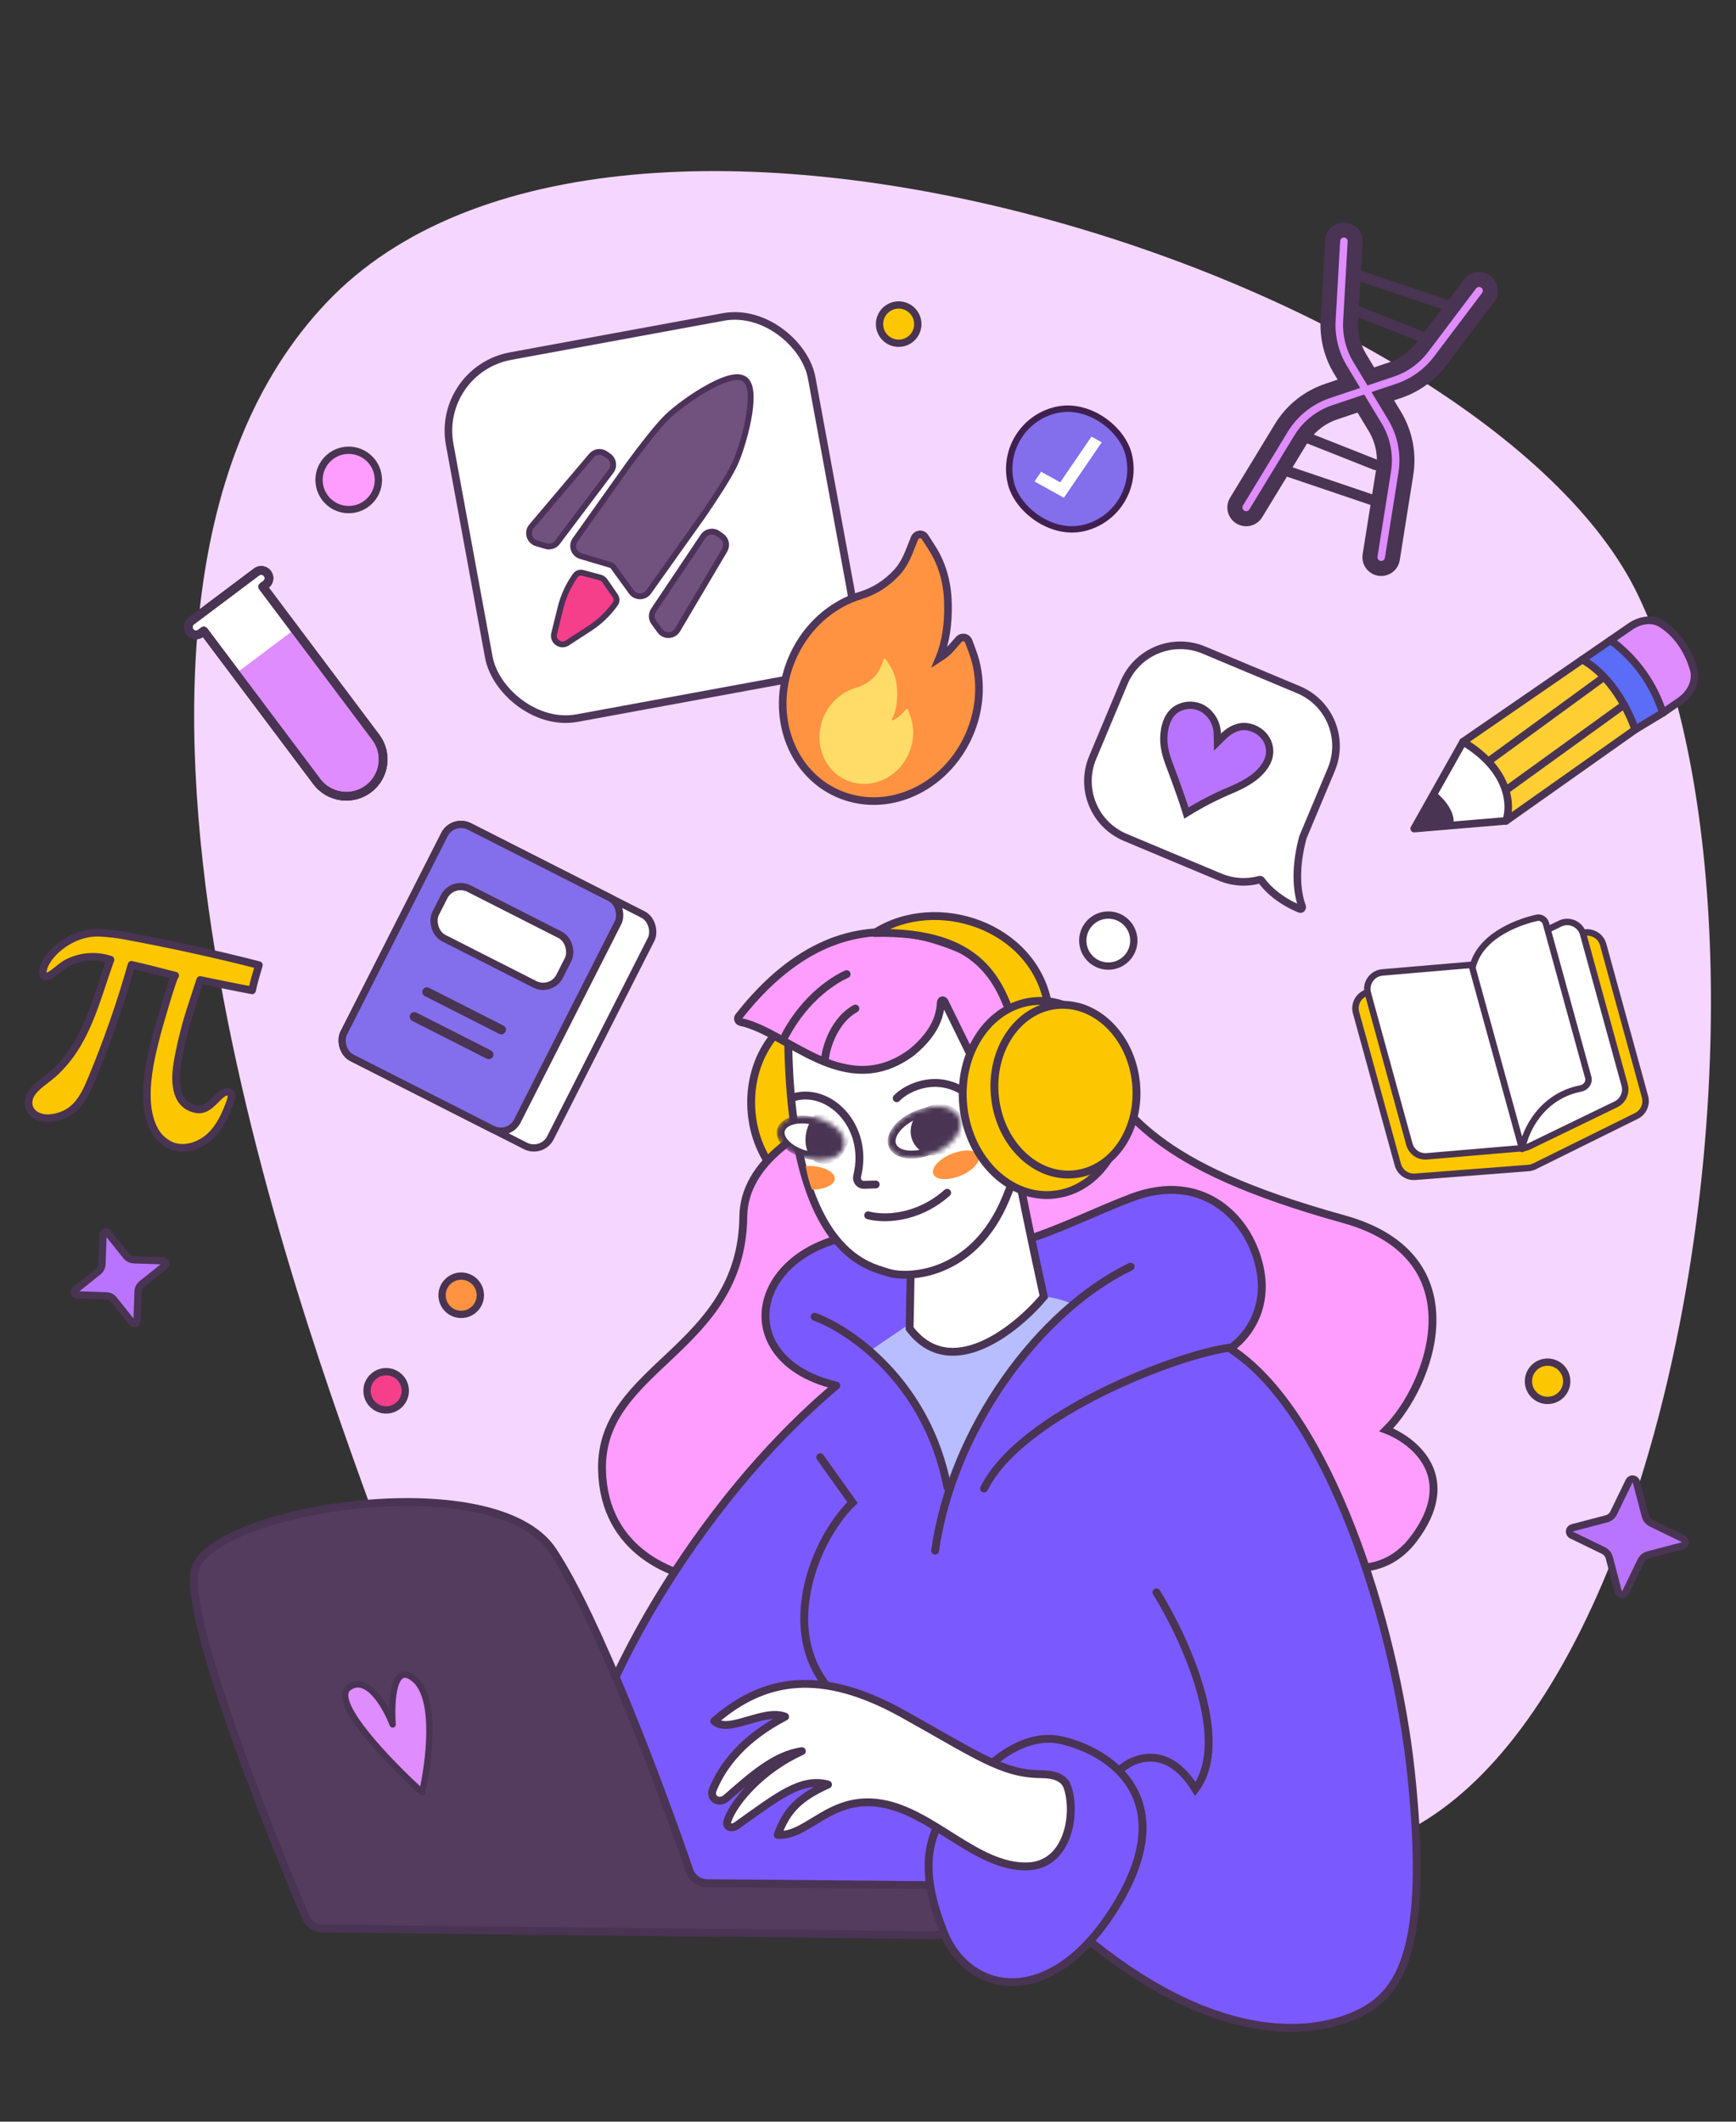 <svg width="342" height="418" viewBox="0 0 342 418" fill="none" xmlns="http://www.w3.org/2000/svg">
<rect x="0" y="0" width="342" height="418" fill="#333333" stroke="none"/>
<path d="M227.97 361.806C231.334 362.577 232.893 363.41 227.156 363.79L100.677 354.533C96.446 349.163 85.181 330.644 73.97 299.531C59.956 260.638 7.082 120.2 64.256 59.691C121.43 -0.817 292.974 55.194 322.689 117.225C357.826 190.576 326.279 374.437 252.7 365.063C241.391 363.622 233.425 362.562 227.97 361.806Z" fill="#F5D6FF"/>
<ellipse cx="164.049" cy="217.578" rx="16.056" ry="19.087" transform="rotate(-3.413 164.049 217.578)" fill="#FDC700" stroke="#493453" stroke-width="1.551" stroke-linecap="round" stroke-linejoin="round"/>
<path d="M264.747 240.197C226.469 229.578 222.283 219.295 213.657 208.445C191.353 210.044 146.684 218.531 146.438 239.679C146.13 266.114 118.213 269.108 118.6 289.525C118.909 305.859 133.155 310.868 140.239 311.331L245.915 298.818C252.934 305.328 269.27 315.328 278.461 303.243C287.652 291.157 278.715 283.843 273.098 281.696C281.813 273.062 291.447 247.604 264.747 240.197Z" fill="#FF9DFF" stroke="#493453" stroke-width="1.551" stroke-linecap="round"/>
<path d="M164.751 272.97C132.654 300.045 114.144 341.601 115.5 349.095L124.084 375.414L156.284 376.912C171.694 379.097 204.126 382.557 210.569 378.92C236.913 402.199 256.314 401.151 265.728 397.537C275.141 393.923 281.886 386.251 277.971 349.226C274.838 319.605 261.655 278.072 242.301 265.661C244.922 264.049 249.792 258.744 248.307 250.423C246.451 240.02 236.91 230.684 223.003 235.924C209.096 241.163 192.656 251.389 180.606 243.287C149.193 239.197 140.487 267.252 164.751 272.97Z" fill="#7A5AFF" stroke="#493453" stroke-width="1.551" stroke-linecap="round" stroke-linejoin="round"/>
<path d="M185.461 256.617L185.464 256.614L193.929 256.862C195.349 257.422 202.535 253.031 211.438 256.975C196.657 269.348 189.16 286.064 186.68 294.585L186.658 294.448C185.371 286.651 183.686 276.438 171.434 266.086C183.139 258.143 183.242 258.075 185.461 256.617Z" fill="#B7BDFF"/>
<path d="M205.636 255.476C203.954 247.865 200.376 231.105 199.523 224.958L197.18 218.363L179.745 230.737C179.693 234.7 179.512 246.448 179.197 261.731C187.209 272.404 200.162 262.008 205.636 255.476Z" fill="white" stroke="#493453" stroke-width="1.551" stroke-linecap="round"/>
<path d="M184.224 305.498C187.631 281.507 204.714 258.24 222.742 249.545" stroke="#493453" stroke-width="1.551" stroke-linecap="round"/>
<path d="M161.581 287.091L167.949 296.022C159.642 304.139 152.069 324.818 166.787 335.921" stroke="#493453" stroke-width="1.551" stroke-linecap="round"/>
<path d="M190.3 371.322C190.884 371.353 191.483 371.366 192.085 371.362C197.389 371.261 203.057 370.272 207.353 366.55C211.882 362.762 211.961 355.873 210.106 350.754C209.919 350.183 209.709 349.605 209.474 349.011C209.354 348.704 209.118 348.462 208.811 348.342C208.505 348.221 208.154 348.23 207.842 348.366C207.529 348.502 207.282 348.751 207.162 349.057C207.04 349.364 207.056 349.701 207.197 349.998C207.452 350.535 207.683 351.055 207.893 351.566C209.898 356.228 210.257 361.962 206.492 365.656C202.854 369.32 197.338 370.793 192.079 371.238C191.481 371.283 190.885 371.311 190.3 371.322Z" fill="#493453"/>
<path d="M193.865 293.265C201.177 278.497 232.424 266.675 242.437 265.489" stroke="#493453" stroke-width="1.551" stroke-linecap="round"/>
<path d="M160.49 259.416C167.567 262.014 182.706 272.374 186.652 293.026" stroke="#493453" stroke-width="1.551" stroke-linecap="round"/>
<path d="M155.26 202.148C169.705 190.671 156.55 202.393 166.107 197.356L178.254 190.45L196.916 193.708L205.51 209.56C205.211 213.188 203.326 223.565 198.181 236.046C191.749 251.647 178.569 251.952 174.825 250.677C171.081 249.402 155.178 246.995 155.26 202.148Z" fill="white" stroke="#493453" stroke-width="1.551" stroke-linecap="round"/>
<path d="M176.654 216.367C178.617 214.247 185.127 210.997 191.153 215.992" stroke="#493453" stroke-width="1.551" stroke-linecap="round"/>
<path d="M156.09 216.247C163.2 213.912 171.315 221.777 168.863 231.718C168.654 232.569 169.277 233.441 170.153 233.419L172.515 233.358" stroke="#493453" stroke-width="1.551" stroke-linecap="round"/>
<path d="M145.525 200.287C168.634 170.807 192.315 188.136 202.659 194.522C202.856 194.644 202.96 194.859 202.949 195.091C202.755 199.088 203.551 207.282 198.006 209.512C192.399 211.767 193.886 210.948 192.122 209.516C192.047 209.456 191.983 209.38 191.941 209.294L186.098 197.392C185.862 196.912 185.387 196.988 185.354 197.522C185.231 199.499 184.7 203.153 179.626 207.314C166.492 217.072 155.284 203.302 145.922 201.348C145.449 201.25 145.227 200.667 145.525 200.287Z" fill="#FF9DFF" stroke="#493453" stroke-width="1.551" stroke-linecap="round"/>
<path d="M166.789 191.919C164.693 192.852 158.832 196.221 154.688 204.025" stroke="#493453" stroke-width="1.551" stroke-linecap="round"/>
<path d="M172.313 183.812C184.506 175.969 203.705 182.443 206.472 197.893C210.775 207.849 207.848 200.542 199.714 201.505C196.917 193.713 193.502 183.339 172.313 183.812Z" fill="#FDC700" stroke="#493453" stroke-width="1.551" stroke-linecap="round" stroke-linejoin="round"/>
<path d="M187.671 378.474L188.301 376.075C188.918 373.727 187.16 371.427 184.733 371.406L139.315 371.012C137.729 370.998 136.331 369.993 135.816 368.493C130.006 351.577 117.747 318.874 108.921 305.543C97.317 288.016 40.648 297.538 38.319 309.529C36.524 318.772 51.617 357.483 60.233 377.71C60.809 379.064 62.131 379.937 63.602 379.953L184.03 381.251C185.737 381.269 187.237 380.125 187.671 378.474Z" fill="#543C5F" stroke="#493453" stroke-width="1.551" stroke-linejoin="round"/>
<path d="M81.78 330.938C86.111 334.799 84.502 347.33 83.156 353.113C76.799 347.357 65.005 335.174 68.686 332.489C72.367 329.803 75.999 336.205 77.356 339.741C77.026 335.198 77.449 327.077 81.78 330.938Z" fill="#DF8CFF" stroke="#493453" stroke-width="1.241" stroke-linejoin="round"/>
<path d="M185.948 380.742C181.063 368.511 181.564 359.548 191.68 351.321C194.333 347.778 201.532 341.125 209.11 342.852C218.582 345.011 232.798 354.262 219.982 375.306C207.166 396.349 190.833 392.972 185.948 380.742Z" fill="#7A5AFF" stroke="#493453" stroke-width="1.551" stroke-linecap="round"/>
<path d="M177.877 337.647C192.141 345.574 197.353 349.499 205.108 349.536C207.286 349.546 209.607 350.026 210.305 352.089C212.095 357.376 210.416 367.51 202.368 367.706C192.4 367.949 183.927 357.081 173.722 355.322C163.516 353.562 159.19 361.885 153.209 361.499C154.973 356.605 157.49 354.12 163.125 351.578C157.857 350.162 153.327 353.823 145.132 359.66C144.135 360.371 142.933 359.953 143.304 358.786C144.476 355.098 150.056 348.553 157.972 345.002C152.558 345.766 147.852 350.086 143.111 354.225C141.662 355.49 139.722 354.34 140.441 352.555C142.335 347.855 146.473 342.455 154.669 338.208C150.408 336.526 143.525 341.715 140.713 339.079C150.485 330.581 161.658 328.633 177.877 337.647Z" fill="white" stroke="#493453" stroke-width="1.551" stroke-linecap="round" stroke-linejoin="round"/>
<path d="M227.817 313.705C233.375 322.613 242.691 342.835 235.491 352.456C229.919 343.414 223.175 346.257 220.5 348.809" stroke="#493453" stroke-width="1.551" stroke-linecap="round"/>
<path d="M158.701 229.73C159.039 229.707 159.39 229.702 159.749 229.716C162.402 229.82 164.512 230.946 164.462 232.23C164.414 233.448 162.438 234.369 159.969 234.371C159.407 232.94 158.988 231.237 158.701 229.73Z" fill="#FF9341"/>
<mask id="mask0_65_417" style="mask-type:alpha" maskUnits="userSpaceOnUse" x="174" y="217" width="16" height="12">
<ellipse cx="182.06" cy="223.109" rx="6.748" ry="3.806" transform="rotate(-22.404 182.06 223.109)" fill="white" stroke="#343434" stroke-width="1.551" stroke-linecap="round"/>
</mask>
<g mask="url(#mask0_65_417)">
<ellipse cx="182.06" cy="223.109" rx="6.748" ry="3.806" transform="rotate(-22.404 182.06 223.109)" fill="white" stroke="#493453" stroke-width="1.551" stroke-linecap="round"/>
<ellipse cx="184.801" cy="222.59" rx="5.463" ry="5.008" transform="rotate(-22.404 184.801 222.59)" fill="#493453"/>
</g>
<path d="M171.034 239.429C173.691 240.188 180.524 240.363 186.592 234.992" stroke="#493453" stroke-width="1.551" stroke-linecap="round"/>
<path d="M162.558 208.321C162.861 206.037 164.477 200.916 168.516 198.702" stroke="#493453" stroke-width="1.551" stroke-linecap="round"/>
<ellipse cx="188.327" cy="229.486" rx="4.809" ry="2.327" transform="rotate(-22.246 188.327 229.486)" fill="#FF9341"/>
<ellipse cx="205.604" cy="216.32" rx="15.905" ry="19.161" transform="rotate(-6.313 205.604 216.32)" fill="#FDC700" stroke="#493453" stroke-width="1.551" stroke-linecap="round" stroke-linejoin="round"/>
<ellipse cx="209.9" cy="214.681" rx="13.961" ry="16.753" transform="rotate(-6.313 209.9 214.681)" fill="#FDC700" stroke="#493453" stroke-width="1.551" stroke-linecap="round" stroke-linejoin="round"/>
<mask id="mask1_65_417" style="mask-type:alpha" maskUnits="userSpaceOnUse" x="153" y="219" width="14" height="10">
<ellipse cx="159.704" cy="224.194" rx="6.05" ry="3.413" transform="rotate(14.776 159.704 224.194)" fill="white" stroke="#343434" stroke-width="1.551" stroke-linecap="round"/>
</mask>
<g mask="url(#mask1_65_417)">
<ellipse cx="159.704" cy="224.194" rx="6.05" ry="3.413" transform="rotate(14.776 159.704 224.194)" fill="white" stroke="#493453" stroke-width="1.551" stroke-linecap="round"/>
<ellipse cx="163.032" cy="223.782" rx="4.242" ry="5.669" transform="rotate(14.776 163.032 223.782)" fill="#493453"/>
</g>
<circle cx="76.073" cy="274.007" r="3.771" transform="rotate(-3.06 76.073 274.007)" fill="#F53F8A" stroke="#493453" stroke-width="1.436" stroke-linecap="round" stroke-linejoin="round"/>
<path d="M8.516 192.219C7.645 189.559 13.21 183.329 19.933 183.781C21.471 183.874 23.003 184.054 24.52 184.323C33.212 185.936 42.474 187.936 51.003 190.137C50.538 191.672 49.982 193.561 49.662 195.116C46.522 194.537 39.433 193.068 39.433 193.068C39.433 193.068 38.123 197.158 37.939 197.673C36.683 201.403 35.701 205.216 35.001 209.083C34.43 212.41 34.157 217.641 38.634 218.525C40.813 218.96 42.143 216.802 43.581 215.619C44.044 215.239 44.716 214.857 45.227 215.189C45.737 215.521 45.623 216.324 45.412 216.913C44.499 219.478 43.39 222.02 41.385 223.881C39.381 225.742 36.336 226.755 33.758 225.721C32.202 225.027 30.957 223.808 30.255 222.292C29.022 219.83 28.83 216.925 28.968 214.239C29.164 210.492 30.099 206.713 31.054 203.097C31.301 202.176 34.182 192.124 34.516 192.207C31.534 191.451 28.872 190.741 25.91 190.082C23.751 197.715 21.137 205.219 18.079 212.553C17.306 214.398 16.486 216.26 15.131 217.767C13.765 219.253 11.852 220.156 9.802 220.284C7.222 220.486 5.197 218.89 5.701 216.582C6.162 214.479 8.724 213.106 10.357 211.661C17.061 205.724 18.756 197.384 21.77 189.068C20.328 188.586 18.798 188.408 17.282 188.545C15.766 188.683 14.299 189.133 12.979 189.865C11.356 190.833 9.597 193.004 8.516 192.219Z" fill="#FDC700" stroke="#493453" stroke-width="1.5" stroke-linecap="round" stroke-linejoin="round"/>
<path d="M20.289 243.231C20.306 242.732 20.934 242.524 21.247 242.913L24.875 247.449C25.235 247.899 25.774 248.169 26.351 248.189L32.155 248.387C32.655 248.404 32.863 249.033 32.473 249.345L27.938 252.974C27.488 253.334 27.218 253.873 27.198 254.449L27 260.253C26.983 260.753 26.354 260.961 26.042 260.571L22.413 256.036C22.053 255.586 21.514 255.316 20.938 255.296L15.133 255.098C14.634 255.081 14.425 254.452 14.815 254.14L19.351 250.511C19.801 250.151 20.071 249.612 20.091 249.036L20.289 243.231Z" fill="#B974FF" stroke="#493453" stroke-width="1.436"/>
<path d="M255.818 135.886C261.945 138.454 264.831 145.502 262.263 151.629L256.686 164.937C255.167 170.521 255.313 175.302 256.518 178.593C256.627 178.889 256.337 179.19 256.046 179.068C252.338 177.515 249.896 175.378 248.5 173.461C248.41 173.339 248.254 173.283 248.108 173.323C245.622 173.99 242.905 173.871 240.347 172.8L221.707 164.987C215.58 162.419 212.695 155.37 215.263 149.243L221.435 134.517C224.003 128.391 231.051 125.506 237.178 128.074L255.818 135.886Z" fill="white"/>
<path d="M255.818 135.886L255.528 136.578L255.818 135.886ZM262.263 151.629L262.955 151.919L262.955 151.919L262.263 151.629ZM256.686 164.937L255.994 164.647C255.982 164.677 255.971 164.708 255.962 164.74L256.686 164.937ZM240.347 172.8L240.057 173.491L240.347 172.8ZM221.707 164.987L221.997 164.296L221.707 164.987ZM215.263 149.243L214.571 148.953L214.571 148.953L215.263 149.243ZM221.435 134.517L220.743 134.228L220.743 134.228L221.435 134.517ZM237.178 128.074L237.468 127.382L237.178 128.074ZM248.5 173.461L249.106 173.02L248.5 173.461ZM248.108 173.323L248.302 174.047L248.108 173.323ZM256.518 178.593L255.814 178.851L256.518 178.593ZM256.046 179.068L255.756 179.759L256.046 179.068ZM255.818 135.886L255.528 136.578C261.273 138.986 263.979 145.594 261.571 151.339L262.263 151.629L262.955 151.919C265.683 145.41 262.617 137.922 256.108 135.194L255.818 135.886ZM262.263 151.629L261.572 151.339L255.994 164.647L256.686 164.937L257.378 165.226L262.955 151.919L262.263 151.629ZM256.686 164.937L255.962 164.74C254.416 170.427 254.541 175.374 255.814 178.851L256.518 178.593L257.223 178.335C256.086 175.23 255.919 170.616 257.41 165.133L256.686 164.937ZM256.046 179.068L256.336 178.376C252.745 176.872 250.415 174.817 249.106 173.02L248.5 173.461L247.894 173.903C249.376 175.938 251.932 178.157 255.756 179.759L256.046 179.068ZM248.108 173.323L247.913 172.599C245.582 173.225 243.035 173.113 240.637 172.108L240.347 172.8L240.057 173.491C242.774 174.63 245.662 174.756 248.302 174.047L248.108 173.323ZM240.347 172.8L240.637 172.108L221.997 164.296L221.707 164.987L221.417 165.679L240.057 173.491L240.347 172.8ZM221.707 164.987L221.997 164.296C216.252 161.888 213.547 155.278 215.955 149.533L215.263 149.243L214.571 148.953C211.843 155.462 214.908 162.951 221.417 165.679L221.707 164.987ZM215.263 149.243L215.955 149.533L222.126 134.807L221.435 134.517L220.743 134.228L214.571 148.953L215.263 149.243ZM221.435 134.517L222.126 134.807C224.534 129.063 231.143 126.358 236.888 128.766L237.178 128.074L237.468 127.382C230.959 124.654 223.471 127.719 220.743 134.228L221.435 134.517ZM237.178 128.074L236.888 128.766L255.528 136.578L255.818 135.886L256.108 135.194L237.468 127.382L237.178 128.074ZM248.5 173.461L249.106 173.02C248.834 172.646 248.36 172.479 247.913 172.599L248.108 173.323L248.302 174.047C248.149 174.088 247.987 174.031 247.894 173.903L248.5 173.461ZM256.518 178.593L255.814 178.851C255.759 178.7 255.81 178.55 255.897 178.461C255.988 178.369 256.162 178.303 256.336 178.376L256.046 179.068L255.756 179.759C256.724 180.165 257.529 179.171 257.223 178.335L256.518 178.593Z" fill="#4E365A"/>
<path d="M245.743 143.183C249.166 143.744 251.082 147.085 249.654 150.078L249.506 150.366C248.214 152.702 245.771 154.212 243.118 155.382L242.585 155.612C239.515 156.896 236.554 158.425 233.729 160.182C233.021 157.862 232.202 155.575 231.378 153.328C230.473 150.826 229.441 148.685 229.293 146.209C229.16 143.947 229.723 141.382 231.348 140.017C232.129 139.41 233.069 139.044 234.055 138.963C235.042 138.881 236.031 139.09 236.901 139.563C237.768 140.074 238.491 140.798 239 141.667C239.511 142.54 239.79 143.529 239.809 144.54L239.841 146.22L241.033 145.035C242.359 143.718 244.104 142.915 245.743 143.183Z" fill="#B974FF" stroke="#493453" stroke-width="1.436"/>
<path d="M330.963 138.108L327.584 140.436L320.334 135.864L317.272 126.129L321.15 123.457C322.996 122.185 325.393 121.702 327.292 122.893C330.764 125.069 332.678 128.608 333.621 131.684C334.377 134.15 333.087 136.645 330.963 138.108Z" fill="#DF8CFF" stroke="#493453" stroke-width="1.492" stroke-linejoin="round"/>
<path d="M322.12 143.746L327.585 140.436C325.807 134.845 322.335 129.944 317.649 126.413L317.272 126.129L311.711 129.96L322.12 143.746Z" fill="#5B6CF7" stroke="#493453" stroke-width="1.492" stroke-linejoin="round"/>
<path d="M322.12 143.746L296.691 161.72L289.345 157.67L288.232 146.136L311.711 129.96C317.588 133.2 321.099 140.501 322.12 143.746Z" fill="#FFCE33" stroke="#493453" stroke-width="1.492" stroke-linejoin="round"/>
<path d="M292.997 158.342L319.758 138.994" stroke="#493453" stroke-width="1.492" stroke-linejoin="round"/>
<path d="M296.69 161.72L278.607 163.245L288.232 146.136C297.558 151.738 297.757 158.859 296.69 161.72Z" fill="white" stroke="#493453" stroke-width="1.492" stroke-linejoin="round"/>
<path d="M286.201 163.025C287.157 160.179 284.237 157.088 282.658 155.898L277.99 163.67C278.196 163.528 280.127 163.2 286.201 163.025Z" fill="#493453"/>
<path d="M293.492 149.801L315.927 133.433" stroke="#493453" stroke-width="1.492" stroke-linejoin="round"/>
<path d="M320.924 291.825C321.24 291.174 322.195 291.267 322.38 291.967L324.141 298.661C324.305 299.287 324.735 299.81 325.317 300.092L331.545 303.112C332.196 303.428 332.103 304.384 331.403 304.568L324.709 306.329C324.083 306.494 323.561 306.923 323.278 307.505L320.257 313.733C319.941 314.384 318.985 314.291 318.801 313.591L317.041 306.897C316.877 306.272 316.447 305.749 315.865 305.467L309.637 302.445C308.986 302.129 309.079 301.174 309.779 300.989L316.473 299.23C317.099 299.065 317.621 298.635 317.904 298.053L320.924 291.825Z" fill="#B974FF" stroke="#493453" stroke-width="1.436"/>
<circle cx="218.341" cy="185.304" r="5.028" transform="rotate(-5.273 218.341 185.304)" fill="white" stroke="#493453" stroke-width="1.436" stroke-linecap="round" stroke-linejoin="round"/>
<g clip-path="url(#clip0_65_417)">
<rect x="196.392" y="83.534" width="23.882" height="23.882" rx="11.941" transform="rotate(-13.317 196.392 83.534)" fill="#836EEB" stroke="#402050" stroke-width="1.257" stroke-linejoin="round"/>
<path d="M209.59 98.063L203.807 94.852L205.112 92.939L208.872 95.027L215.026 86.013L217.05 87.136L209.59 98.063Z" fill="white"/>
</g>
<rect x="85.885" y="72.861" width="72.512" height="72.512" rx="14.952" transform="rotate(-10.423 85.885 72.861)" fill="white"/>
<rect x="85.885" y="72.861" width="72.512" height="72.512" rx="14.952" transform="rotate(-10.423 85.885 72.861)" stroke="#4F365B" stroke-width="1.5" stroke-linecap="round" stroke-linejoin="round"/>
<path d="M116.499 89.774C117.199 88.947 118.415 88.792 119.299 89.419L119.92 89.858C120.88 90.539 121.088 91.879 120.379 92.818L109.808 106.84C109.283 107.536 108.383 107.832 107.548 107.584L105.72 107.042C104.275 106.614 103.746 104.843 104.72 103.693L116.499 89.774Z" fill="#71527E" stroke="#4C3259" stroke-width="1.152" stroke-linecap="round" stroke-linejoin="round"/>
<path d="M138.512 105.665C139.165 104.689 140.496 104.444 141.454 105.124L142.17 105.631C143.056 106.259 143.312 107.462 142.76 108.397L133.478 124.096C132.714 125.389 130.875 125.475 129.993 124.26L128.802 122.62C128.288 121.912 128.27 120.959 128.757 120.232L138.512 105.665Z" fill="#71527E" stroke="#4C3259" stroke-width="1.152" stroke-linecap="round" stroke-linejoin="round"/>
<path d="M143.24 74.664C143.901 74.456 144.533 74.323 145.101 74.306C145.665 74.289 146.22 74.386 146.666 74.698C146.67 74.701 146.674 74.704 146.678 74.707C146.683 74.711 146.688 74.713 146.691 74.716L146.708 74.728L146.867 74.853C147.221 75.166 147.453 75.6 147.603 76.07C147.777 76.61 147.86 77.25 147.882 77.941C147.926 79.324 147.724 81.009 147.395 82.728C146.735 86.161 145.536 89.857 144.599 91.765L144.598 91.765C143.458 94.081 141.112 97.721 138.561 101.455L138.555 101.464L127.785 116.609C126.957 117.773 125.232 117.781 124.394 116.626L120.79 111.659C120.669 111.492 120.496 111.37 120.299 111.311L114.409 109.562C113.037 109.155 112.473 107.519 113.302 106.353L123.945 91.379L123.951 91.371C126.687 87.671 129.411 84.174 131.265 82.312L131.563 82.02C133.144 80.513 136.041 78.349 138.879 76.705C140.393 75.827 141.919 75.081 143.24 74.664Z" fill="#71527E" stroke="#4C3259" stroke-width="1.152" stroke-linecap="round" stroke-linejoin="round"/>
<path d="M113.346 113.376C113.669 112.922 114.239 112.717 114.777 112.86L118.223 113.779C118.615 113.883 118.957 114.124 119.186 114.459L121.229 117.431C121.546 117.892 121.541 118.501 121.217 118.957C119.851 120.878 118.135 122.524 116.158 123.809L111.746 126.676C110.453 127.516 108.8 126.34 109.168 124.844L110.421 119.758C110.985 117.466 111.978 115.3 113.346 113.376Z" fill="#F53F8A" stroke="#493453" stroke-width="1.152" stroke-linecap="round" stroke-linejoin="round"/>
<rect x="89.214" y="161.162" width="45.652" height="51.13" rx="3.652" transform="rotate(26.909 89.214 161.162)" fill="white" stroke="#493453" stroke-width="1.424" stroke-linecap="round" stroke-linejoin="round"/>
<rect x="89.214" y="161.162" width="38.348" height="51.13" rx="3.652" transform="rotate(26.909 89.214 161.162)" fill="#836EEB" stroke="#493453" stroke-width="1.424" stroke-linecap="round" stroke-linejoin="round"/>
<rect x="89.141" y="173.411" width="27.391" height="10.956" rx="3.652" transform="rotate(26.909 89.141 173.411)" fill="white" stroke="#493453" stroke-width="1.424" stroke-linecap="round" stroke-linejoin="round"/>
<path d="M84.108 195.431L98.764 202.869" stroke="#493453" stroke-width="1.826" stroke-linecap="round"/>
<path d="M81.628 200.316L96.284 207.754" stroke="#493453" stroke-width="1.826" stroke-linecap="round"/>
<path d="M181.069 105.296C181.481 105.221 181.952 105.372 182.223 105.798L182.222 105.798L183.607 107.95L183.608 107.951C185.587 111.037 186.642 114.664 186.748 118.723L186.747 118.723C186.863 122.949 186.302 126.626 185.043 129.661C185.981 129.062 186.763 128.405 187.376 127.702L187.378 127.7L188.87 125.998L188.875 125.992C188.999 125.852 189.157 125.739 189.338 125.667C189.52 125.595 189.723 125.568 189.926 125.596L190.075 125.628C190.174 125.656 190.268 125.697 190.355 125.75L190.481 125.839L190.591 125.944C190.66 126.017 190.719 126.098 190.765 126.185L190.827 126.319L190.831 126.329L191.582 128.354C192.53 130.902 192.961 133.672 192.851 136.49L192.823 137.029C192.655 139.724 192.004 142.353 190.894 144.857C189.764 147.418 188.179 149.748 186.233 151.705C184.357 153.595 182.199 155.097 179.824 156.151C177.613 157.142 175.281 157.705 172.942 157.809L172.475 157.824C169.886 157.874 167.382 157.373 165.03 156.331C162.678 155.288 160.625 153.768 158.925 151.81L158.621 151.452C157.227 149.765 156.145 147.832 155.388 145.703L155.23 145.243C154.425 142.796 154.084 140.169 154.221 137.508L154.222 137.507C154.367 134.744 155.022 132.038 156.167 129.455L156.167 129.454L156.417 128.909C157.705 126.2 159.502 123.77 161.689 121.788L161.692 121.786C164.016 119.698 166.713 118.161 169.583 117.296C170.675 116.963 171.741 116.501 172.76 115.919L173.303 115.593C174.556 114.808 175.703 113.85 176.72 112.734L177.059 112.34C177.839 111.382 178.539 110.145 179.13 108.65L180.153 106.06L180.154 106.059C180.315 105.65 180.667 105.369 181.069 105.296Z" fill="#FF9341" stroke="#4F365B" stroke-width="1.5"/>
<path d="M179.893 144.583C179.927 143.265 179.702 141.968 179.232 140.774L178.844 139.787C178.831 139.754 178.81 139.726 178.783 139.704C178.756 139.683 178.724 139.669 178.69 139.663C178.656 139.658 178.621 139.662 178.587 139.675C178.554 139.687 178.524 139.708 178.499 139.735L177.769 140.55C177.313 141.061 176.689 141.515 175.924 141.893C175.874 141.916 175.831 141.909 175.804 141.9C175.777 141.891 175.739 141.869 175.719 141.817C175.699 141.772 175.703 141.718 175.726 141.674C176.494 140.177 176.836 138.256 176.738 135.956C176.66 134.048 176.129 132.35 175.166 130.903L174.462 129.85C174.37 129.711 174.159 129.746 174.095 129.91L173.605 131.157C173.269 132.01 172.851 132.71 172.365 133.23C171.771 133.867 171.087 134.4 170.33 134.815C169.804 135.104 169.251 135.331 168.683 135.493C167.318 135.877 166.035 136.576 164.933 137.538C163.827 138.512 162.936 139.729 162.33 141.094C161.796 142.298 161.5 143.562 161.448 144.855C161.4 146.1 161.581 147.33 161.982 148.477C162.388 149.633 162.994 150.671 163.789 151.558C164.611 152.478 165.597 153.196 166.722 153.695C167.847 154.194 169.041 154.442 170.274 154.436C171.461 154.432 172.649 154.184 173.77 153.706C174.9 153.23 175.925 152.543 176.813 151.67C177.735 150.767 178.481 149.685 179.008 148.492C179.56 147.247 179.859 145.933 179.893 144.583Z" fill="#FFDC67"/>
<circle cx="90.859" cy="255.181" r="3.771" transform="rotate(-5.273 90.859 255.181)" fill="#FF9341" stroke="#493453" stroke-width="1.436" stroke-linecap="round" stroke-linejoin="round"/>
<circle cx="68.697" cy="94.552" r="5.845" transform="rotate(-5.273 68.697 94.552)" fill="#FF9DFF" stroke="#493453" stroke-width="1.436" stroke-linecap="round" stroke-linejoin="round"/>
<circle cx="177.042" cy="63.855" r="3.771" transform="rotate(-5.273 177.042 63.855)" fill="#FDC700" stroke="#493453" stroke-width="1.436" stroke-linecap="round" stroke-linejoin="round"/>
<circle cx="304.881" cy="272.13" r="3.771" transform="rotate(-5.273 304.881 272.13)" fill="#FDC700" stroke="#493453" stroke-width="1.436" stroke-linecap="round" stroke-linejoin="round"/>
<path d="M267.518 61.354L282.659 67.35" stroke="#493453" stroke-width="2.094" stroke-linecap="round"/>
<path d="M267.906 54.343L288.725 61.393" stroke="#493453" stroke-width="2.094" stroke-linecap="round"/>
<path d="M271.009 91.578L255.868 85.582" stroke="#493453" stroke-width="2.094" stroke-linecap="round"/>
<path d="M270.621 98.589L249.801 91.539" stroke="#493453" stroke-width="2.094" stroke-linecap="round"/>
<mask id="path-72-outside-1_65_417" maskUnits="userSpaceOnUse" x="238.732" y="41.358" width="59.261" height="74.425" fill="black">
<rect fill="white" x="238.732" y="41.358" width="59.261" height="74.425"/>
<path d="M289.614 55.934C290.353 54.955 291.746 54.761 292.724 55.5C293.703 56.239 293.896 57.632 293.157 58.61L283.701 71.132C281.632 73.871 278.784 75.921 275.53 77.013L272.413 78.058L274.723 81.883C276.8 85.323 277.593 89.386 276.962 93.355L274.296 110.125C274.103 111.336 272.966 112.162 271.755 111.97C270.544 111.777 269.718 110.639 269.911 109.428L272.577 92.658C273.043 89.725 272.456 86.721 270.921 84.178L268.1 79.505L262.967 81.228C260.151 82.172 257.761 84.083 256.218 86.621L247.396 101.129C246.759 102.177 245.393 102.511 244.345 101.874C243.298 101.237 242.965 99.871 243.602 98.823L252.423 84.313C254.51 80.88 257.745 78.295 261.555 77.016L265.747 75.609L264.071 72.835C262.297 69.897 261.453 66.491 261.648 63.064L262.543 47.398C262.614 46.174 263.662 45.238 264.886 45.308C266.111 45.378 267.046 46.428 266.976 47.652L266.082 63.318C265.938 65.85 266.563 68.368 267.874 70.539L270.062 74.163L274.118 72.802C276.523 71.996 278.628 70.48 280.157 68.456L289.614 55.934Z"/>
</mask>
<path d="M289.614 55.934C290.353 54.955 291.746 54.761 292.724 55.5C293.703 56.239 293.896 57.632 293.157 58.61L283.701 71.132C281.632 73.871 278.784 75.921 275.53 77.013L272.413 78.058L274.723 81.883C276.8 85.323 277.593 89.386 276.962 93.355L274.296 110.125C274.103 111.336 272.966 112.162 271.755 111.97C270.544 111.777 269.718 110.639 269.911 109.428L272.577 92.658C273.043 89.725 272.456 86.721 270.921 84.178L268.1 79.505L262.967 81.228C260.151 82.172 257.761 84.083 256.218 86.621L247.396 101.129C246.759 102.177 245.393 102.511 244.345 101.874C243.298 101.237 242.965 99.871 243.602 98.823L252.423 84.313C254.51 80.88 257.745 78.295 261.555 77.016L265.747 75.609L264.071 72.835C262.297 69.897 261.453 66.491 261.648 63.064L262.543 47.398C262.614 46.174 263.662 45.238 264.886 45.308C266.111 45.378 267.046 46.428 266.976 47.652L266.082 63.318C265.938 65.85 266.563 68.368 267.874 70.539L270.062 74.163L274.118 72.802C276.523 71.996 278.628 70.48 280.157 68.456L289.614 55.934Z" fill="#DF8CFF"/>
<path d="M289.614 55.934L290.795 56.826L290.795 56.826L289.614 55.934ZM292.724 55.5L293.617 54.319L293.616 54.319L292.724 55.5ZM293.157 58.61L294.339 59.502L294.339 59.502L293.157 58.61ZM283.701 71.132L284.882 72.024L284.882 72.024L283.701 71.132ZM275.53 77.013L276.001 78.416L276.001 78.416L275.53 77.013ZM272.413 78.058L271.942 76.654L270.19 77.241L271.146 78.823L272.413 78.058ZM274.723 81.883L275.99 81.118L275.99 81.117L274.723 81.883ZM276.962 93.355L278.424 93.587L278.424 93.587L276.962 93.355ZM274.296 110.125L275.758 110.358L275.758 110.358L274.296 110.125ZM271.755 111.97L271.522 113.432L271.523 113.432L271.755 111.97ZM269.911 109.428L268.449 109.195L268.449 109.195L269.911 109.428ZM272.577 92.658L274.039 92.89L274.039 92.89L272.577 92.658ZM270.921 84.178L269.653 84.944L269.654 84.944L270.921 84.178ZM268.1 79.505L269.367 78.74L268.754 77.724L267.628 78.102L268.1 79.505ZM262.967 81.228L263.438 82.631L263.438 82.631L262.967 81.228ZM256.218 86.621L257.483 87.39L257.483 87.39L256.218 86.621ZM247.396 101.129L248.661 101.899L248.661 101.898L247.396 101.129ZM244.345 101.874L243.576 103.139L243.576 103.139L244.345 101.874ZM243.602 98.823L242.337 98.054L242.337 98.055L243.602 98.823ZM252.423 84.313L251.158 83.544L251.158 83.544L252.423 84.313ZM261.555 77.016L262.026 78.42L262.026 78.42L261.555 77.016ZM265.747 75.609L266.218 77.013L267.97 76.425L267.015 74.844L265.747 75.609ZM264.071 72.835L262.804 73.6L262.804 73.6L264.071 72.835ZM261.648 63.064L260.17 62.98L260.17 62.98L261.648 63.064ZM262.543 47.398L261.065 47.313L261.065 47.313L262.543 47.398ZM264.886 45.308L264.971 43.83L264.971 43.83L264.886 45.308ZM266.976 47.652L265.498 47.568L265.498 47.568L266.976 47.652ZM266.082 63.318L267.56 63.402L267.56 63.402L266.082 63.318ZM267.874 70.539L266.606 71.304L266.606 71.304L267.874 70.539ZM270.062 74.163L268.794 74.928L269.407 75.943L270.532 75.566L270.062 74.163ZM274.118 72.802L274.588 74.206L274.589 74.206L274.118 72.802ZM280.157 68.456L281.338 69.348L281.338 69.348L280.157 68.456ZM289.614 55.934L290.795 56.826C291.041 56.5 291.506 56.435 291.832 56.681L292.724 55.5L293.616 54.319C291.985 53.086 289.664 53.411 288.432 55.042L289.614 55.934ZM292.724 55.5L291.832 56.681C292.158 56.927 292.223 57.392 291.976 57.718L293.157 58.61L294.339 59.502C295.57 57.872 295.248 55.551 293.617 54.319L292.724 55.5ZM293.157 58.61L291.976 57.718L282.519 70.24L283.701 71.132L284.882 72.024L294.339 59.502L293.157 58.61ZM283.701 71.132L282.519 70.24C280.631 72.741 278.03 74.612 275.059 75.609L275.53 77.013L276.001 78.416C279.538 77.23 282.634 75.001 284.882 72.024L283.701 71.132ZM275.53 77.013L275.06 75.609L271.942 76.654L272.413 78.058L272.883 79.461L276.001 78.416L275.53 77.013ZM272.413 78.058L271.146 78.823L273.455 82.648L274.723 81.883L275.99 81.117L273.68 77.292L272.413 78.058ZM274.723 81.883L273.455 82.648C275.352 85.789 276.076 89.499 275.5 93.122L276.962 93.355L278.424 93.587C279.11 89.274 278.248 84.856 275.99 81.118L274.723 81.883ZM276.962 93.355L275.5 93.122L272.834 109.893L274.296 110.125L275.758 110.358L278.424 93.587L276.962 93.355ZM274.296 110.125L272.834 109.893C272.77 110.297 272.39 110.572 271.987 110.508L271.755 111.97L271.523 113.432C273.541 113.752 275.437 112.376 275.758 110.358L274.296 110.125ZM271.755 111.97L271.988 110.508C271.584 110.443 271.309 110.064 271.373 109.66L269.911 109.428L268.449 109.195C268.128 111.213 269.504 113.11 271.522 113.432L271.755 111.97ZM269.911 109.428L271.373 109.66L274.039 92.89L272.577 92.658L271.114 92.426L268.449 109.195L269.911 109.428ZM272.577 92.658L274.039 92.89C274.56 89.612 273.904 86.255 272.188 83.413L270.921 84.178L269.654 84.944C271.008 87.187 271.526 89.838 271.114 92.426L272.577 92.658ZM270.921 84.178L272.188 83.413L269.367 78.74L268.1 79.505L266.832 80.27L269.653 84.944L270.921 84.178ZM268.1 79.505L267.628 78.102L262.496 79.824L262.967 81.228L263.438 82.631L268.571 80.908L268.1 79.505ZM262.967 81.228L262.496 79.824C259.349 80.88 256.677 83.015 254.953 85.852L256.218 86.621L257.483 87.39C258.844 85.15 260.954 83.465 263.438 82.631L262.967 81.228ZM256.218 86.621L254.953 85.852L246.131 100.36L247.396 101.129L248.661 101.898L257.483 87.39L256.218 86.621ZM247.396 101.129L246.131 100.36C245.919 100.71 245.463 100.821 245.114 100.609L244.345 101.874L243.576 103.139C245.324 104.201 247.6 103.644 248.661 101.899L247.396 101.129ZM244.345 101.874L245.114 100.609C244.766 100.397 244.654 99.942 244.867 99.592L243.602 98.823L242.337 98.055C241.276 99.8 241.829 102.077 243.576 103.139L244.345 101.874ZM243.602 98.823L244.867 99.592L253.688 85.082L252.423 84.313L251.158 83.544L242.337 98.054L243.602 98.823ZM252.423 84.313L253.688 85.082C255.594 81.947 258.548 79.587 262.026 78.42L261.555 77.016L261.084 75.613C256.943 77.002 253.427 79.812 251.158 83.544L252.423 84.313ZM261.555 77.016L262.026 78.42L266.218 77.013L265.747 75.609L265.276 74.206L261.084 75.613L261.555 77.016ZM265.747 75.609L267.015 74.844L265.338 72.069L264.071 72.835L262.804 73.6L264.48 76.375L265.747 75.609ZM264.071 72.835L265.338 72.069C263.719 69.387 262.948 66.277 263.126 63.148L261.648 63.064L260.17 62.98C259.958 66.704 260.875 70.406 262.804 73.6L264.071 72.835ZM261.648 63.064L263.126 63.148L264.021 47.482L262.543 47.398L261.065 47.313L260.17 62.98L261.648 63.064ZM262.543 47.398L264.021 47.483C264.045 47.074 264.394 46.763 264.802 46.786L264.886 45.308L264.971 43.83C262.93 43.714 261.182 45.273 261.065 47.313L262.543 47.398ZM264.886 45.308L264.802 46.786C265.209 46.809 265.521 47.158 265.498 47.568L266.976 47.652L268.454 47.736C268.57 45.697 267.012 43.947 264.971 43.83L264.886 45.308ZM266.976 47.652L265.498 47.568L264.604 63.233L266.082 63.318L267.56 63.402L268.454 47.736L266.976 47.652ZM266.082 63.318L264.604 63.233C264.443 66.064 265.141 68.877 266.606 71.304L267.874 70.539L269.141 69.774C267.984 67.858 267.433 65.637 267.56 63.402L266.082 63.318ZM267.874 70.539L266.606 71.304L268.794 74.928L270.062 74.163L271.329 73.397L269.141 69.774L267.874 70.539ZM270.062 74.163L270.532 75.566L274.588 74.206L274.118 72.802L273.647 71.399L269.591 72.759L270.062 74.163ZM274.118 72.802L274.589 74.206C277.277 73.304 279.629 71.61 281.338 69.348L280.157 68.456L278.975 67.564C277.626 69.35 275.769 70.687 273.647 71.399L274.118 72.802ZM280.157 68.456L281.338 69.348L290.795 56.826L289.614 55.934L288.432 55.042L278.975 67.564L280.157 68.456Z" fill="#493453" mask="url(#path-72-outside-1_65_417)"/>
<path d="M267.15 199.508C266.628 197.608 267.899 195.683 269.851 195.416L290.171 192.642C290.448 192.604 290.719 192.531 290.977 192.424L311.446 183.948C313.257 183.198 315.315 184.205 315.834 186.095L324.073 216.071C324.487 217.576 323.775 219.162 322.377 219.854L302.3 229.787C301.927 229.971 301.521 230.083 301.106 230.115L278.773 231.839C277.218 231.959 275.795 230.959 275.381 229.454L267.15 199.508Z" fill="#FDC700" stroke="#493453" stroke-width="1.271" stroke-linecap="round" stroke-linejoin="round"/>
<path d="M269.48 195.691C268.94 193.727 270.315 191.754 272.344 191.581L290.125 190.064C290.522 190.03 290.91 189.924 291.269 189.75L307.327 181.966C309.16 181.078 311.349 182.07 311.889 184.034L320.062 213.771C320.479 215.285 319.755 216.881 318.342 217.566L301.198 225.876C300.839 226.05 300.452 226.157 300.054 226.19L281.072 227.81C279.507 227.944 278.069 226.942 277.653 225.428L269.48 195.691Z" fill="white" stroke="#493453" stroke-width="1.271" stroke-linecap="round" stroke-linejoin="round"/>
<path d="M311.438 214.438C303.824 215.907 300.493 222.565 299.871 226.355L290.072 190.703C291.338 184.737 298.357 181.804 302.762 180.821C303.565 180.642 304.34 181.152 304.558 181.946L312.89 212.259C313.163 213.253 312.45 214.242 311.438 214.438Z" fill="white" stroke="#493453" stroke-width="1.271" stroke-linecap="round" stroke-linejoin="round"/>
<path d="M50.537 112.688C51.212 112.181 52.171 112.317 52.678 112.993C53.185 113.668 53.048 114.627 52.373 115.134L51.764 115.591L74.029 145.249C76.438 148.457 75.79 153.011 72.581 155.42C69.373 157.828 64.82 157.179 62.411 153.971L40.145 124.314L39.532 124.775C38.856 125.282 37.898 125.145 37.39 124.47C36.883 123.795 37.02 122.836 37.695 122.329L50.537 112.688Z" fill="white"/>
<path d="M52.678 112.993L53.355 112.485L53.355 112.485L52.678 112.993ZM51.764 115.591L51.255 114.914C50.882 115.195 50.806 115.726 51.087 116.1L51.764 115.591ZM72.581 155.42L73.09 156.097L73.09 156.097L72.581 155.42ZM40.145 124.314L40.822 123.806C40.542 123.432 40.011 123.356 39.637 123.637L40.145 124.314ZM39.532 124.775L40.04 125.452L40.04 125.452L39.532 124.775ZM37.39 124.47L36.713 124.978L36.713 124.978L37.39 124.47ZM37.695 122.329L37.187 121.652L37.187 121.652L37.695 122.329ZM50.537 112.688L51.045 113.365C51.346 113.139 51.774 113.2 52.001 113.501L52.678 112.993L53.355 112.485C52.567 111.435 51.078 111.223 50.028 112.011L50.537 112.688ZM52.678 112.993L52.001 113.501C52.227 113.803 52.166 114.231 51.865 114.457L52.373 115.134L52.881 115.811C53.931 115.023 54.142 113.534 53.355 112.485L52.678 112.993ZM52.373 115.134L51.865 114.457L51.255 114.914L51.764 115.591L52.272 116.268L52.881 115.811L52.373 115.134ZM51.764 115.591L51.087 116.1L73.352 145.757L74.029 145.249L74.706 144.74L52.441 115.083L51.764 115.591ZM74.029 145.249L73.352 145.757C75.48 148.591 74.907 152.615 72.073 154.743L72.581 155.42L73.09 156.097C76.672 153.407 77.396 148.322 74.706 144.74L74.029 145.249ZM72.581 155.42L72.073 154.743C69.239 156.871 65.216 156.297 63.088 153.463L62.411 153.971L61.734 154.479C64.423 158.062 69.507 158.786 73.09 156.097L72.581 155.42ZM62.411 153.971L63.088 153.463L40.822 123.806L40.145 124.314L39.468 124.822L61.734 154.479L62.411 153.971ZM40.145 124.314L39.637 123.637L39.023 124.098L39.532 124.775L40.04 125.452L40.654 124.991L40.145 124.314ZM39.532 124.775L39.023 124.098C38.722 124.324 38.294 124.263 38.067 123.962L37.39 124.47L36.713 124.978C37.501 126.028 38.99 126.24 40.04 125.452L39.532 124.775ZM37.39 124.47L38.067 123.962C37.841 123.66 37.902 123.232 38.203 123.006L37.695 122.329L37.187 121.652C36.138 122.44 35.925 123.929 36.713 124.978L37.39 124.47ZM37.695 122.329L38.203 123.006L51.045 113.365L50.537 112.688L50.028 112.011L37.187 121.652L37.695 122.329Z" fill="#493453"/>
<path d="M46.156 132.915L58.343 123.766L74.099 144.753C76.626 148.118 75.946 152.894 72.581 155.421C69.216 157.947 64.439 157.267 61.913 153.902L46.156 132.915Z" fill="#DF8CFF"/>
<path d="M52.678 112.993L53.355 112.485L53.355 112.485L52.678 112.993ZM51.764 115.591L51.255 114.914C50.882 115.195 50.806 115.726 51.087 116.1L51.764 115.591ZM72.581 155.42L73.09 156.097L73.09 156.097L72.581 155.42ZM40.145 124.314L40.822 123.806C40.542 123.432 40.011 123.356 39.637 123.637L40.145 124.314ZM39.532 124.775L40.04 125.452L40.04 125.452L39.532 124.775ZM37.39 124.47L36.713 124.978L36.713 124.978L37.39 124.47ZM37.695 122.329L37.187 121.652L37.187 121.652L37.695 122.329ZM50.537 112.688L51.045 113.365C51.346 113.139 51.774 113.2 52.001 113.501L52.678 112.993L53.355 112.485C52.567 111.435 51.078 111.223 50.028 112.011L50.537 112.688ZM52.678 112.993L52.001 113.501C52.227 113.803 52.166 114.231 51.865 114.457L52.373 115.134L52.881 115.811C53.931 115.023 54.142 113.534 53.355 112.485L52.678 112.993ZM52.373 115.134L51.865 114.457L51.255 114.914L51.764 115.591L52.272 116.268L52.881 115.811L52.373 115.134ZM51.764 115.591L51.087 116.1L73.352 145.757L74.029 145.249L74.706 144.74L52.441 115.083L51.764 115.591ZM74.029 145.249L73.352 145.757C75.48 148.591 74.907 152.615 72.073 154.743L72.581 155.42L73.09 156.097C76.672 153.407 77.396 148.322 74.706 144.74L74.029 145.249ZM72.581 155.42L72.073 154.743C69.239 156.871 65.216 156.297 63.088 153.463L62.411 153.971L61.734 154.479C64.423 158.062 69.507 158.786 73.09 156.097L72.581 155.42ZM62.411 153.971L63.088 153.463L40.822 123.806L40.145 124.314L39.468 124.822L61.734 154.479L62.411 153.971ZM40.145 124.314L39.637 123.637L39.023 124.098L39.532 124.775L40.04 125.452L40.654 124.991L40.145 124.314ZM39.532 124.775L39.023 124.098C38.722 124.324 38.294 124.263 38.067 123.962L37.39 124.47L36.713 124.978C37.501 126.028 38.99 126.24 40.04 125.452L39.532 124.775ZM37.39 124.47L38.067 123.962C37.841 123.66 37.902 123.232 38.203 123.006L37.695 122.329L37.187 121.652C36.138 122.44 35.925 123.929 36.713 124.978L37.39 124.47ZM37.695 122.329L38.203 123.006L51.045 113.365L50.537 112.688L50.028 112.011L37.187 121.652L37.695 122.329Z" fill="#493453"/>
<path d="M52.678 112.993L53.355 112.485L53.355 112.485L52.678 112.993ZM51.764 115.591L51.255 114.914C50.882 115.195 50.806 115.726 51.087 116.1L51.764 115.591ZM72.581 155.42L73.09 156.097L73.09 156.097L72.581 155.42ZM40.145 124.314L40.822 123.806C40.542 123.432 40.011 123.356 39.637 123.637L40.145 124.314ZM39.532 124.775L40.04 125.452L40.04 125.452L39.532 124.775ZM37.39 124.47L36.713 124.978L36.713 124.978L37.39 124.47ZM37.695 122.329L37.187 121.652L37.187 121.652L37.695 122.329ZM50.537 112.688L51.045 113.365C51.346 113.139 51.774 113.2 52.001 113.501L52.678 112.993L53.355 112.485C52.567 111.435 51.078 111.223 50.028 112.011L50.537 112.688ZM52.678 112.993L52.001 113.501C52.227 113.803 52.166 114.231 51.865 114.457L52.373 115.134L52.881 115.811C53.931 115.023 54.142 113.534 53.355 112.485L52.678 112.993ZM52.373 115.134L51.865 114.457L51.255 114.914L51.764 115.591L52.272 116.268L52.881 115.811L52.373 115.134ZM51.764 115.591L51.087 116.1L73.352 145.757L74.029 145.249L74.706 144.74L52.441 115.083L51.764 115.591ZM74.029 145.249L73.352 145.757C75.48 148.591 74.907 152.615 72.073 154.743L72.581 155.42L73.09 156.097C76.672 153.407 77.396 148.322 74.706 144.74L74.029 145.249ZM72.581 155.42L72.073 154.743C69.239 156.871 65.216 156.297 63.088 153.463L62.411 153.971L61.734 154.479C64.423 158.062 69.507 158.786 73.09 156.097L72.581 155.42ZM62.411 153.971L63.088 153.463L40.822 123.806L40.145 124.314L39.468 124.822L61.734 154.479L62.411 153.971ZM40.145 124.314L39.637 123.637L39.023 124.098L39.532 124.775L40.04 125.452L40.654 124.991L40.145 124.314ZM39.532 124.775L39.023 124.098C38.722 124.324 38.294 124.263 38.067 123.962L37.39 124.47L36.713 124.978C37.501 126.028 38.99 126.24 40.04 125.452L39.532 124.775ZM37.39 124.47L38.067 123.962C37.841 123.66 37.902 123.232 38.203 123.006L37.695 122.329L37.187 121.652C36.138 122.44 35.925 123.929 36.713 124.978L37.39 124.47ZM37.695 122.329L38.203 123.006L51.045 113.365L50.537 112.688L50.028 112.011L37.187 121.652L37.695 122.329Z" fill="#493453"/>
<defs>
<clipPath id="clip0_65_417">
<rect width="25.139" height="25.139" fill="white" transform="translate(195.636 83.067) rotate(-13.317)"/>
</clipPath>
</defs>
</svg>
